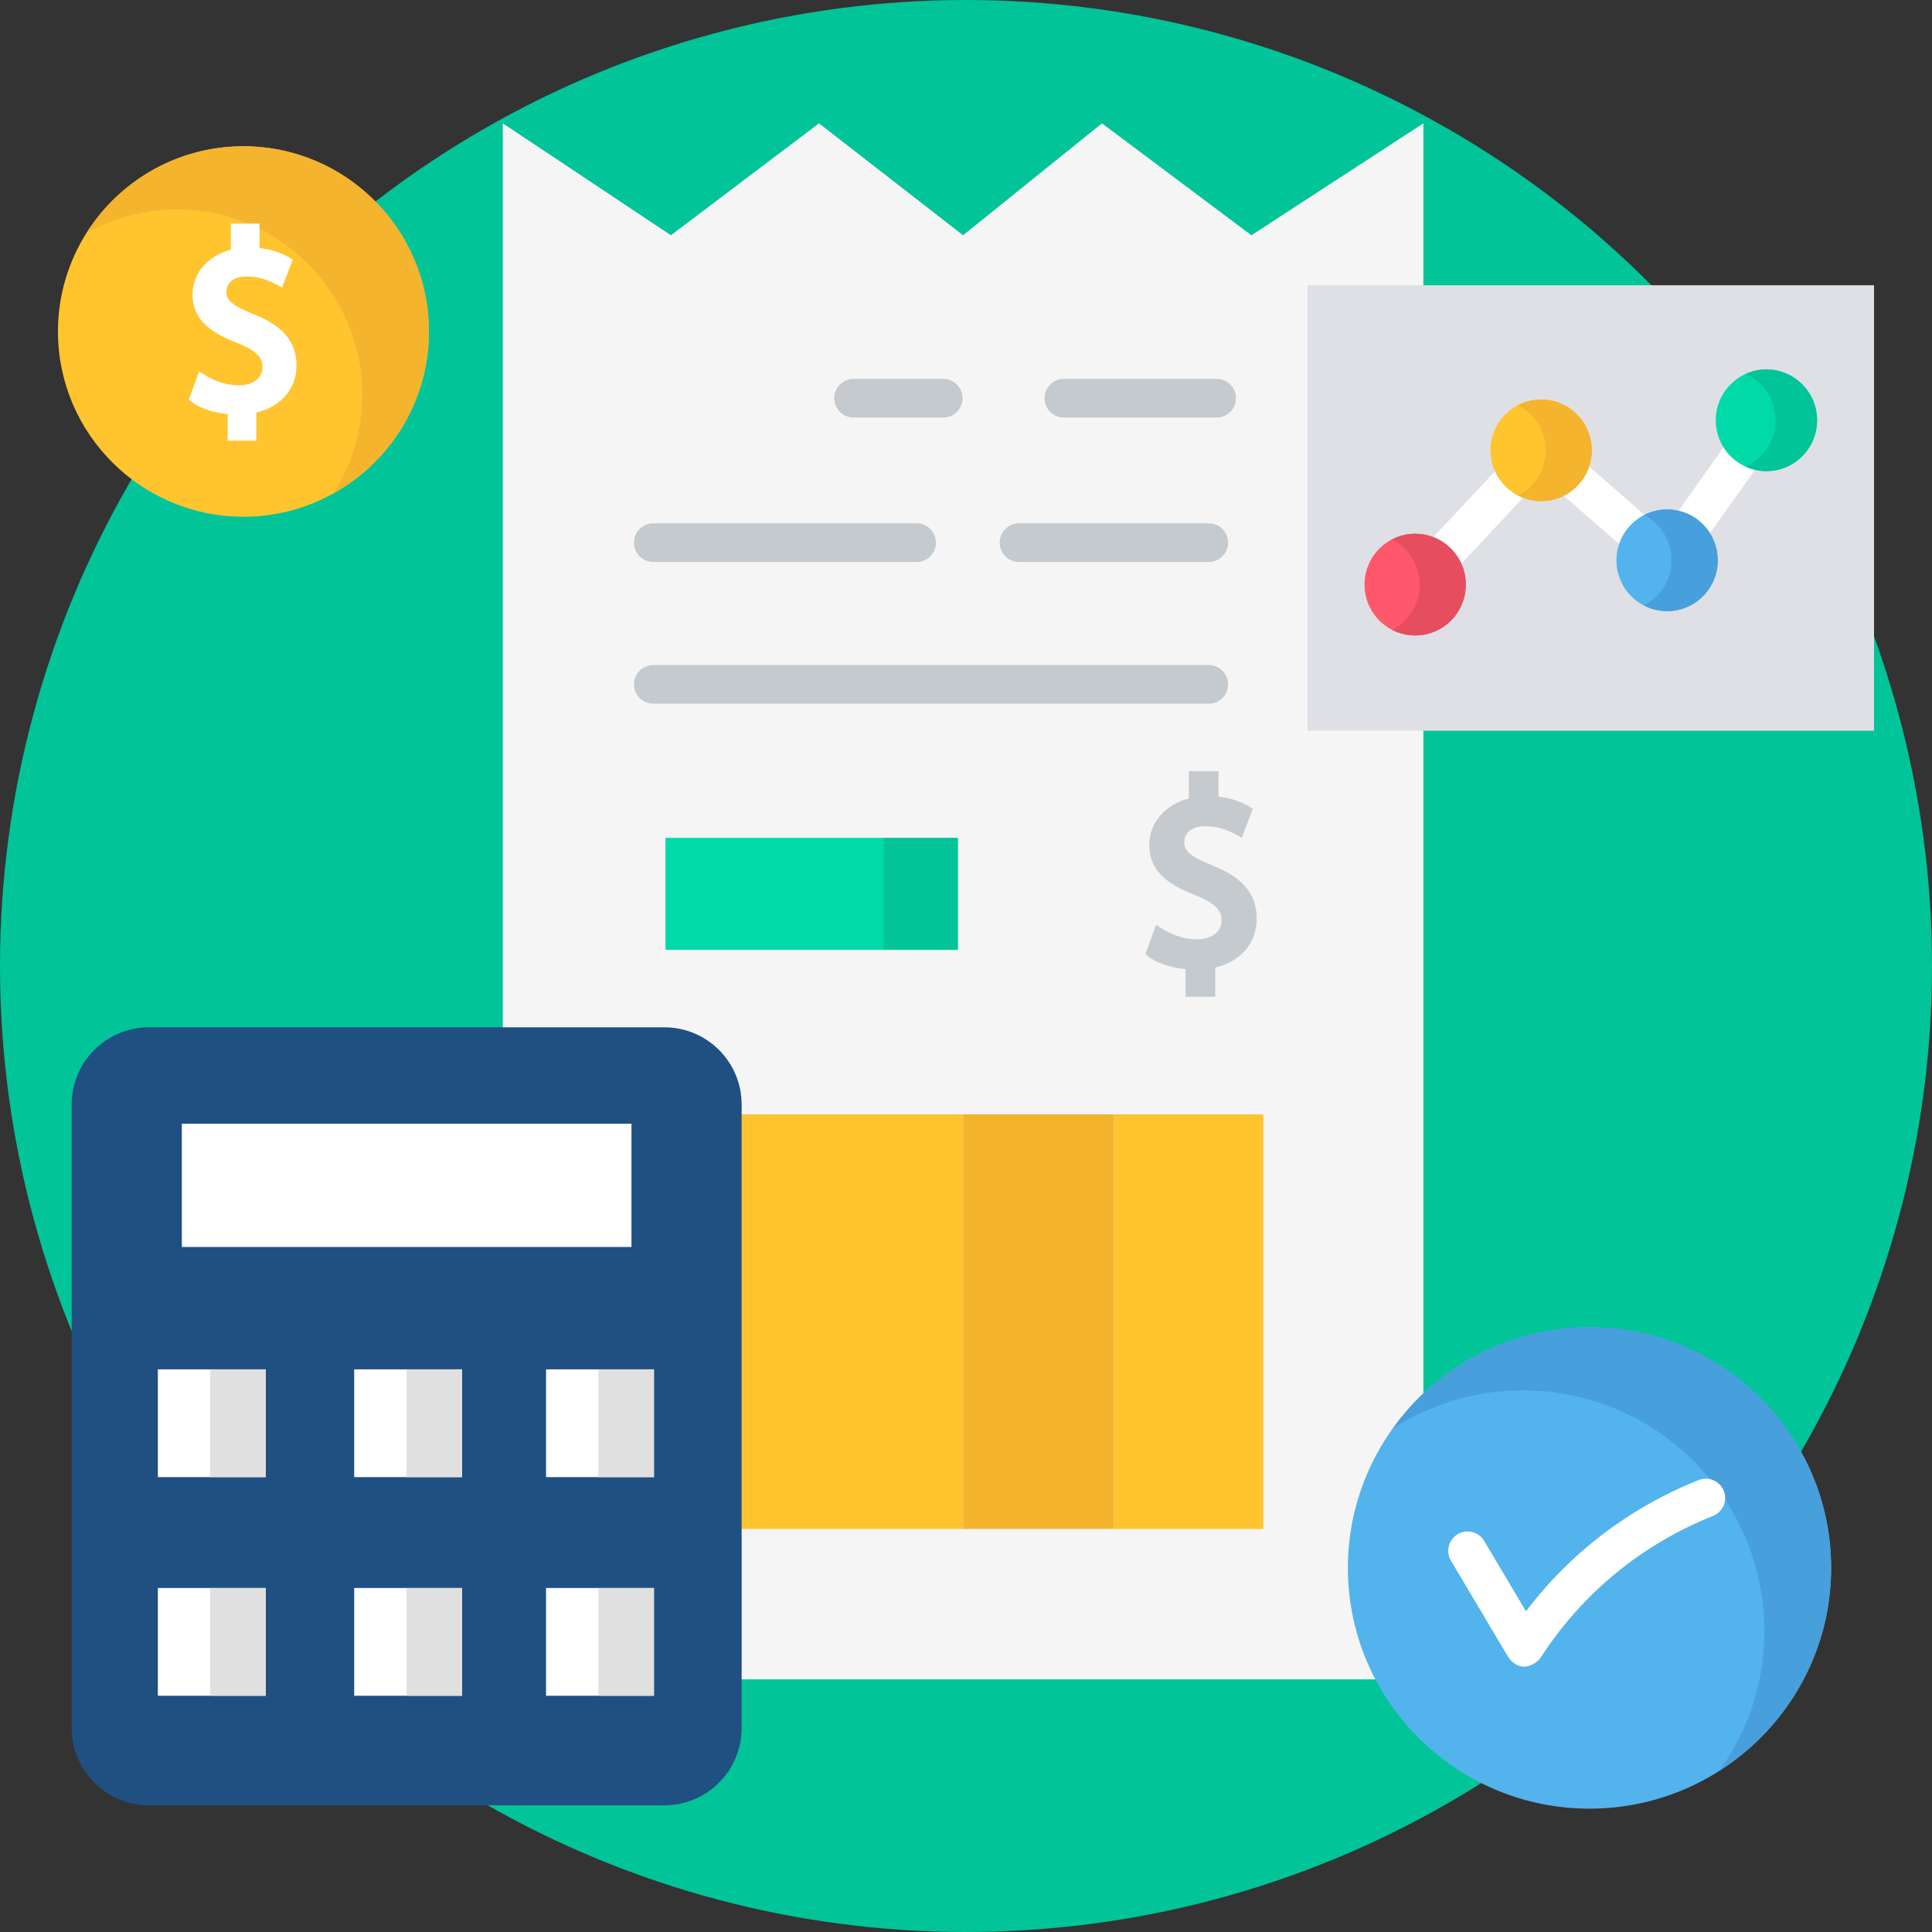 <svg id="Layer_1" enable-background="new 0 0 500 500" height="512" viewBox="0 0 500 500" width="512" xmlns="http://www.w3.org/2000/svg"><rect x="0" y="0" width="500" height="500" fill="#333333" stroke="none"/><g><circle cx="250" cy="250" fill="#01c499" r="250"/><g><g><path d="m368.369 434.614h-238.243v-402.694l43.505 28.966 38.326-28.966 37.29 28.966 35.935-28.966 38.688 28.966 44.499-28.966z" fill="#f5f5f5"/><g><path id="XMLID_67_" d="m306.492 217.913c0-1.982 1.445-4.099 5.499-4.099 3.475 0 6.459 1.252 9.363 3.003l2.87-7.485c-2.574-1.817-5.771-2.811-8.882-3.158v-6.582h-7.67v7.047c-5.966 1.516-10.243 6.134-10.243 12.075 0 7.329 5.83 10.609 12.141 13.054 5.796 2.322 6.581 4.458 6.581 6.421 0 2.93-2.568 4.9-6.38 4.9-3.952 0-7.395-1.549-10.57-3.755l-2.76 7.607c2.739 2.442 6.817 3.532 10.378 3.871v7.15h7.67v-7.567c6.818-1.582 10.746-6.531 10.746-12.672 0-8.057-6.055-11.565-11.398-13.718-6.284-2.569-7.345-3.956-7.345-6.092z" fill="#c4cacd"/><g fill="#c4cacd"><path d="m244.109 108.053h-23.209c-2.762 0-5-2.239-5-5s2.238-5 5-5h23.209c2.762 0 5 2.239 5 5s-2.238 5-5 5z"/><path d="m314.864 108.053h-39.542c-2.762 0-5-2.239-5-5s2.238-5 5-5h39.542c2.762 0 5 2.239 5 5s-2.238 5-5 5z"/><path d="m237.212 145.434h-68.142c-2.762 0-5-2.239-5-5s2.238-5 5-5h68.142c2.762 0 5 2.239 5 5s-2.238 5-5 5z"/><path d="m312.827 145.434h-49.102c-2.762 0-5-2.239-5-5s2.238-5 5-5h49.102c2.762 0 5 2.239 5 5s-2.238 5-5 5z"/><path d="m312.827 182.112h-143.757c-2.762 0-5-2.239-5-5s2.238-5 5-5h143.757c2.762 0 5 2.239 5 5s-2.238 5-5 5z"/></g><g><path d="m172.223 216.849h75.669v28.966h-75.669z" fill="#00daa9"/><path d="m228.708 216.849h19.184v28.966h-19.184z" fill="#01c499"/></g></g><g><g><path d="m288.297 288.396h38.639v107.297h-38.639z" fill="#ffc42e"/></g><g><path d="m171.559 288.396h77.688v107.297h-77.688z" fill="#ffc42e"/></g><g><path d="m249.247 288.396h39.049v107.297h-39.049z" fill="#f4b42e"/></g></g></g><g><path d="m171.937 467.213h-133.388c-11.046 0-20-8.954-20-20v-161.347c0-11.046 8.954-20 20-20h133.388c11.046 0 20 8.954 20 20v161.347c0 11.046-8.954 20-20 20z" fill="#205081"/><g><path d="m47.061 290.816h116.363v31.902h-116.363z" fill="#fff"/></g><g><g><path d="m141.316 410.97h27.927v27.891h-27.927z" fill="#fff"/><path d="m154.855 410.97h14.388v27.891h-14.388z" fill="#e0e0e0"/></g><g><path d="m91.667 410.97h27.927v27.891h-27.927z" fill="#fff"/><path d="m105.207 410.97h14.388v27.891h-14.388z" fill="#e0e0e0"/></g><g><path d="m40.855 410.97h27.927v27.891h-27.927z" fill="#fff"/><path d="m54.395 410.97h14.388v27.891h-14.388z" fill="#e0e0e0"/></g><g><path d="m141.316 354.386h27.927v27.891h-27.927z" fill="#fff"/><path d="m154.855 354.386h14.388v27.891h-14.388z" fill="#e0e0e0"/></g><g><path d="m91.667 354.386h27.927v27.891h-27.927z" fill="#fff"/><path d="m105.207 354.386h14.388v27.891h-14.388z" fill="#e0e0e0"/></g><g><path d="m40.855 354.386h27.927v27.891h-27.927z" fill="#fff"/><path d="m54.395 354.386h14.388v27.891h-14.388z" fill="#e0e0e0"/></g></g></g><g id="XMLID_68_"><g><path id="XMLID_71_" d="m63.002 133.736c-26.469 0-48.002-21.506-48.002-47.94s21.533-47.94 48.002-47.94 48.002 21.505 48.002 47.94-21.534 47.94-48.002 47.94z" fill="#ffc42e"/><path d="m63.002 37.856c-17.068 0-32.074 8.95-40.587 22.391 6.91-3.853 14.861-6.059 23.322-6.059 26.468 0 48.002 21.505 48.002 47.94 0 9.388-2.727 18.147-7.415 25.549 14.707-8.201 24.68-23.896 24.68-41.881-.001-26.434-21.534-47.94-48.002-47.94z" fill="#f4b42e"/></g><g id="XMLID_69_"><path id="XMLID_70_" d="m58.596 75.493c0-1.907 1.399-3.945 5.323-3.945 3.363 0 6.252 1.205 9.063 2.89l2.778-7.204c-2.491-1.748-5.586-2.706-8.597-3.039v-6.334h-7.424v6.782c-5.774 1.459-9.915 5.904-9.915 11.621 0 7.054 5.644 10.21 11.752 12.564 5.61 2.235 6.37 4.291 6.37 6.18 0 2.82-2.486 4.715-6.175 4.715-3.825 0-7.158-1.49-10.232-3.614l-2.671 7.321c2.651 2.351 6.598 3.399 10.046 3.726v6.881h7.424v-7.283c6.599-1.523 10.401-6.285 10.401-12.196 0-7.754-5.861-11.13-11.032-13.203-6.084-2.472-7.111-3.806-7.111-5.862z" fill="#fff"/></g></g><g><path id="XMLID_42_" d="m411.365 468.08c-34.479 0-62.53-27.944-62.53-62.293s28.05-62.294 62.53-62.294 62.53 27.944 62.53 62.294-28.051 62.293-62.53 62.293z" fill="#53b3ec"/><path d="m411.365 343.493c-20.951 0-39.514 10.328-50.866 26.131 9.713-6.192 21.239-9.799 33.601-9.799 34.48 0 62.53 27.944 62.53 62.293 0 13.477-4.332 25.958-11.663 36.162 17.377-11.078 28.928-30.461 28.928-52.494 0-34.349-28.051-62.293-62.53-62.293z" fill="#479fdb"/><path d="m390.272 428.754-14.769-24.857c-1.41-2.374-.629-5.442 1.745-6.852 2.373-1.413 5.442-.63 6.853 1.745l10.821 18.21c11.515-15.177 26.831-26.841 44.699-33.965 2.564-1.025 5.474.228 6.496 2.792 1.022 2.565-.228 5.474-2.793 6.497-18.397 7.336-33.805 19.99-44.556 36.593-.922 1.426-5.143 4.708-8.496-.163z" fill="#fff"/></g><g><path d="m338.395 73.826h146.605v115.285h-146.605z" fill="#dee0e5"/><path d="m366.246 156.293c-1.227 0-2.455-.448-3.42-1.354-2.014-1.889-2.115-5.053-.226-7.067l32.599-34.749c1.843-1.963 4.907-2.116 6.935-.346l28.433 24.825 22.503-31.725c1.598-2.253 4.721-2.783 6.971-1.186 2.253 1.598 2.783 4.719 1.186 6.971l-25.703 36.237c-.817 1.153-2.086 1.906-3.489 2.073-1.405.166-2.813-.27-3.877-1.199l-28.965-25.29-29.298 31.23c-.986 1.05-2.316 1.58-3.649 1.58z" fill="#fff"/><g><ellipse cx="398.846" cy="116.544" fill="#ffc42e" rx="13.107" ry="13.16"/><path d="m398.846 103.384c-2.154 0-4.179.533-5.971 1.459 4.229 2.183 7.127 6.598 7.127 11.701s-2.898 9.518-7.127 11.701c1.792.926 3.817 1.459 5.971 1.459 7.239 0 13.106-5.892 13.106-13.16s-5.867-13.16-13.106-13.16z" fill="#f4b42e"/></g><g><ellipse cx="366.247" cy="151.294" fill="#ff576b" rx="13.107" ry="13.16"/><path d="m366.247 138.134c-2.154 0-4.179.533-5.971 1.459 4.229 2.183 7.127 6.598 7.127 11.701s-2.898 9.518-7.127 11.701c1.792.926 3.817 1.459 5.971 1.459 7.239 0 13.107-5.892 13.107-13.16s-5.868-13.16-13.107-13.16z" fill="#e64e60"/></g><g><ellipse cx="457.148" cy="108.77" fill="#00daa9" rx="13.107" ry="13.16"/><path d="m457.148 95.61c-1.919 0-3.736.422-5.377 1.168 4.554 2.062 7.729 6.651 7.729 11.992s-3.175 9.93-7.729 11.992c1.641.746 3.459 1.168 5.377 1.168 7.239 0 13.107-5.892 13.107-13.16s-5.868-13.16-13.107-13.16z" fill="#01c499"/></g><g><ellipse cx="431.445" cy="145.007" fill="#53b3ec" rx="13.107" ry="13.16"/><path d="m431.445 131.847c-2.154 0-4.179.533-5.971 1.459 4.229 2.183 7.127 6.598 7.127 11.701s-2.898 9.518-7.127 11.701c1.792.926 3.817 1.459 5.971 1.459 7.239 0 13.107-5.892 13.107-13.16s-5.868-13.16-13.107-13.16z" fill="#479fdb"/></g></g></g></g></svg>